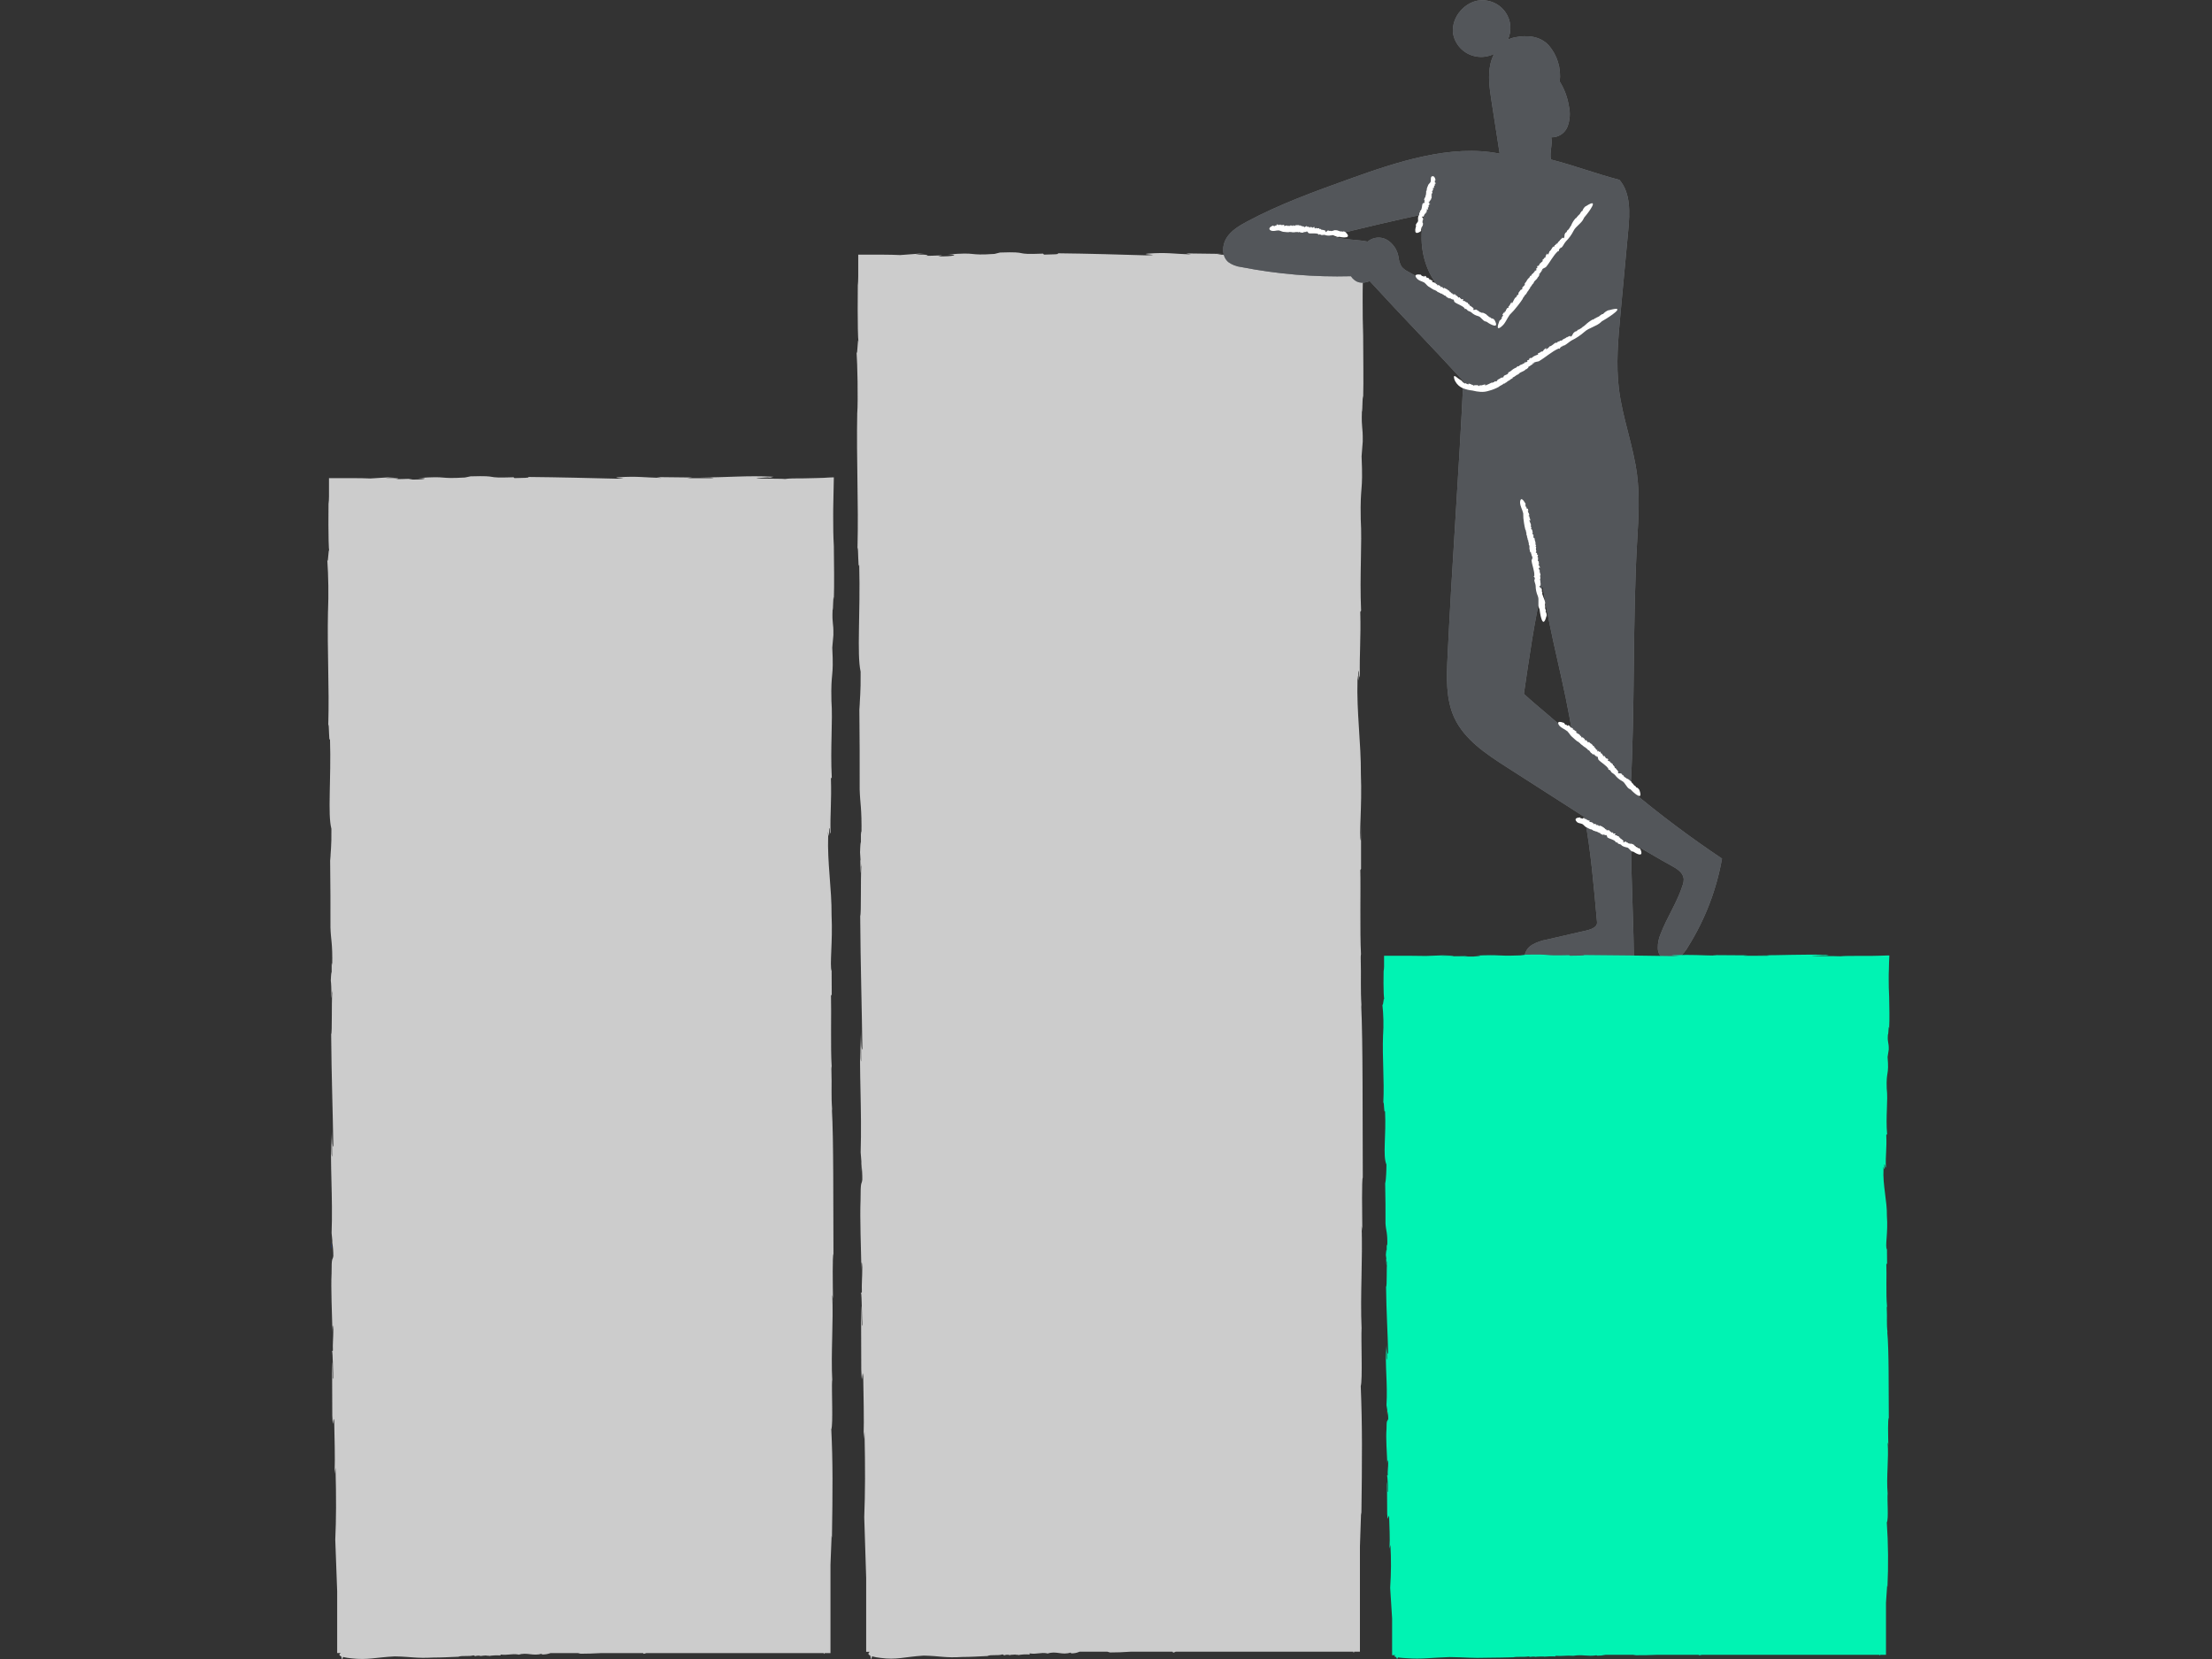 <svg width="480" height="360" viewBox="0 0 480 360" fill="none" xmlns="http://www.w3.org/2000/svg">
<rect x="0" y="0" width="480" height="360" fill="#333333" stroke="none"/>
<g clip-path="url(#clip0_707_6884)">
<path d="M186.892 252.522C186.804 253.143 186.777 253.771 186.811 254.398L186.892 252.522Z" fill="#CBCCCE"/>
<path d="M295.338 207.116C295.338 207.263 295.338 207.425 295.338 207.557C295.347 207.41 295.347 207.263 295.338 207.116V207.116Z" fill="#CBCCCE"/>
<path d="M186.789 280.579L186.84 280.535C186.818 280.499 186.803 280.506 186.789 280.579Z" fill="#CBCCCE"/>
<path d="M217.051 54.746L217.655 54.592L217.051 54.746Z" fill="#CBCCCE"/>
<path d="M295.692 65.234C295.692 63.917 295.692 62.572 295.728 61.189C295.728 59.188 295.795 57.144 295.831 55.041H295.397C294.881 55.085 294.3 55.121 293.688 55.151L291.936 55.217C291.14 55.254 290.264 55.269 289.402 55.283C288.01 55.262 286.618 55.321 285.234 55.46C284.961 55.298 275.217 55.46 280.815 55.092C281.239 55.047 281.668 55.059 282.089 55.129L282.759 54.916C277.103 54.511 272.448 55.136 266.873 55.077C268.538 55.144 270.747 55.129 269.267 55.276H264.067L265.15 55.092L257.395 54.989L258.463 55.21C254.67 55.099 253.307 54.717 249.058 55.033C247.121 55.21 252.652 55.335 248.645 55.408C243.578 55.254 235.978 55.026 229.497 54.96C230.101 55.21 228.363 55.202 226.551 55.254L226.338 55.033C219.474 55.335 223.819 54.555 217.006 54.798L215.806 55.099C209.649 55.526 212.484 54.644 205.65 55.232C208.353 55.195 206.924 55.717 203.595 55.622L204.442 55.408C202.601 55.453 201.982 55.541 200.76 55.497C201.857 55.386 201.342 55.195 198.631 55.232L200.443 54.967L195.332 55.349C194.212 55.291 192.909 55.269 191.583 55.261H186.236C186.236 56.232 186.236 57.159 186.236 58.034C186.236 58.769 186.236 59.402 186.236 59.998C186.236 60.851 186.192 61.527 186.141 61.947C186.141 61.947 186.023 72.037 186.295 74.353C186.126 72.324 186.067 77.891 185.868 76.302C186.06 78.921 186.222 86.643 186.023 89.731V89.143C185.817 100.579 186.325 108.699 186.074 118.958C186.288 118.487 186.178 123.908 186.45 122.569C186.723 133.182 185.912 141.926 186.752 145.758C186.804 150.582 186.56 151.479 186.516 153.973L186.472 152.825C186.553 161.871 186.56 164.497 186.546 171.211C186.634 174.565 187.024 175.095 186.936 181.103C186.774 179.162 186.804 181.618 186.811 183.861C186.811 182.427 186.723 181.986 186.627 184.935C186.671 185.347 186.7 185.994 186.73 186.597C186.73 186.597 186.73 186.737 186.686 186.678C186.745 190.429 186.796 189.774 186.811 188.031C186.811 188.119 186.87 187.972 186.914 187.435C186.715 191.326 186.914 198.291 186.664 198.761C186.737 210.05 187.017 218.118 187.128 227.502C186.995 228.561 186.87 226.37 186.818 223.641L186.87 230.304C186.671 230.246 186.752 226.473 186.715 224.421C186.398 232.356 187.047 240.777 186.759 250.081L186.914 252.007V252.559C187.064 253.697 187.133 254.845 187.12 255.993C186.951 257.303 186.73 255.898 186.737 260.502C186.575 264.179 186.833 270.849 186.929 275.615C186.929 273.048 187.054 273.88 187.113 274.983C187.113 277.285 186.951 278.608 187.024 280.388L186.848 280.565C187.017 280.881 187.039 286.698 187.128 287.478C186.958 288.787 186.98 283.904 186.848 283.33L186.892 297.178C187.069 302.106 187.113 296.281 187.319 298.649C187.363 303.003 187.533 307.247 187.393 312.24L187.599 310.659C187.768 318.83 187.746 323.713 187.54 329.222C187.687 334.37 187.827 338.782 187.96 342.46V358.434H188.755C188.254 358.794 188.431 359.073 188.851 359.272C188.998 360.265 189.116 360.191 189.227 359.419C189.827 359.586 190.44 359.699 191.06 359.757C194.537 360.25 196.319 359.515 200.443 359.265C204.074 359.338 205.039 359.801 208.802 359.559C210.592 359.559 212.484 359.434 214.259 359.353C215.092 358.97 216.565 359.353 217.544 358.992L217.927 359.198C218.271 359.062 218.649 359.034 219.01 359.117V359.176C219.518 359.015 220.085 359.103 220.343 359.015V359.081H220.954L220.851 359.169C221.706 359 222.582 358.953 223.451 359.029L223.377 358.779C225.1 359.037 225.719 358.5 227.273 358.779V358.838C229.225 358.147 230.373 359.257 232.391 358.588C232.141 358.676 232.502 358.72 232.48 358.779C233.091 358.791 233.697 358.668 234.255 358.419H234.991V358.485C234.988 358.463 234.988 358.441 234.991 358.419H240.309C240.492 358.482 240.679 358.536 240.868 358.581C242.341 358.581 243.814 358.522 245.287 358.419H254.434L254.508 358.522C254.552 358.706 254.832 358.566 255.126 358.419H293.659C293.718 358.691 293.784 358.713 293.858 358.419H295.102V335.62C295.186 333.34 295.269 330.859 295.353 328.177L295.419 328.722C295.588 316.66 295.625 309.071 295.279 300.775C295.706 299.458 295.323 290.868 295.463 288.044V288.309C295.139 280.954 295.736 273.159 295.463 266.062C295.605 266.738 295.66 267.43 295.625 268.121C295.574 262.973 295.478 255.891 295.721 255.508C295.655 243.167 295.773 225.936 295.375 218L295.448 218.545C295.183 214.036 295.404 212.713 295.272 207.675C295.272 207.395 295.323 207.042 295.331 207.101C295.073 202.188 295.294 192.775 295.183 188.803L295.345 188.546V178.772L295.309 182.449C294.859 181.184 295.588 175.05 295.309 167.968C295.36 161.349 294.366 154.51 294.572 147.618C294.366 144.331 294.918 150.509 294.756 145.603C294.992 145.441 294.904 147.898 295.088 146.633C294.977 141.808 295.331 138.72 295.176 132.77L295.353 132.527C295.021 124.768 295.596 117.892 295.279 112.722C295.124 104.72 295.824 107.36 295.463 99.02L295.714 95.784C295.75 92.217 295.404 93.232 295.53 89.276C295.684 89.518 295.655 84.282 295.802 86.599C295.92 82.186 295.802 77.656 295.802 72.809C295.714 70.375 295.692 67.867 295.692 65.234Z" fill="#CCCCCC"/>
<path d="M353.814 171.417C354.845 153.862 354.227 134.513 355.287 116.95C355.56 112.346 355.825 107.706 355.25 103.124C354.462 96.799 352.084 90.754 351.303 84.422C350.633 79.038 351.133 73.581 351.634 68.176L353.328 49.959C353.674 46.164 353.888 41.913 351.413 39.023C346.302 37.699 341.662 35.919 336.551 34.61C336.22 33.139 336.949 31.293 336.618 29.8C337.375 29.823 338.12 29.612 338.753 29.196C339.385 28.78 339.874 28.18 340.153 27.476C340.685 26.054 340.787 24.507 340.447 23.027C340.148 21.132 339.472 19.317 338.459 17.687C338.629 16.282 338.505 14.856 338.093 13.501C337.681 12.146 336.99 10.892 336.065 9.818C334.121 7.766 331.374 7.568 328.597 8.119C328.111 8.219 327.64 8.385 327.198 8.612C327.634 7.674 327.821 6.64 327.739 5.609C327.658 4.579 327.312 3.586 326.734 2.728C326.042 1.708 325.056 0.921 323.907 0.471C322.758 0.021 321.5 -0.072 320.297 0.206C318.955 0.57 317.758 1.341 316.873 2.412C315.768 3.668 315.192 5.302 315.267 6.972C315.425 8.245 315.979 9.437 316.851 10.379C317.723 11.321 318.869 11.966 320.128 12.223C321.514 12.51 322.957 12.321 324.223 11.686C323.872 12.35 323.609 13.057 323.442 13.79C322.823 16.422 323.236 19.18 323.648 21.88L325.423 33.345C314.847 31.22 303.064 35.154 292.908 38.802C285.307 41.538 277.677 44.281 270.563 48.098C268.876 49.003 267.16 50.025 266.144 51.65C265.128 53.276 265.098 55.651 266.557 56.879C267.376 57.465 268.332 57.832 269.333 57.946C277.172 59.483 285.157 60.152 293.143 59.939C294.16 61.41 295.552 61.667 297.231 61.005C303.955 68.359 310.819 75.361 317.535 82.701C316.585 102.734 315.061 122.577 314.111 142.617C313.897 147.03 313.728 151.707 315.584 155.745C317.793 160.496 322.426 163.57 326.837 166.402L343.835 177.301C345.249 184.81 345.853 192.458 346.553 200.1C346.685 201.519 344.446 201.872 343.054 202.188L335.69 203.88C334.554 204.073 333.46 204.461 332.456 205.027C331.959 205.318 331.545 205.73 331.252 206.226C330.96 206.722 330.799 207.284 330.785 207.859C330.786 208.128 330.883 208.388 331.057 208.594C331.352 208.818 331.72 208.923 332.088 208.888L354.551 209.432C354.551 201.232 353.962 191.046 353.932 182.868C357.011 184.538 359.691 186.229 362.77 187.899C363.933 188.531 365.23 189.37 365.355 190.679C365.375 191.16 365.297 191.64 365.127 192.091C363.97 195.768 361.717 199.063 360.339 202.688C359.924 203.638 359.72 204.667 359.743 205.704C359.73 206.238 359.874 206.763 360.157 207.216C360.44 207.669 360.85 208.029 361.337 208.251C361.823 208.473 362.363 208.549 362.892 208.467C363.42 208.385 363.913 208.151 364.309 207.792C365.15 207.124 365.849 206.293 366.364 205.351C369.996 199.531 372.479 193.07 373.677 186.317C366.792 181.712 360.161 176.738 353.814 171.417V171.417ZM305.472 58.894C304.938 58.635 304.467 58.261 304.095 57.799C303.743 57.134 303.525 56.407 303.454 55.658C303.319 54.916 303.029 54.209 302.603 53.586C302.176 52.963 301.623 52.436 300.979 52.04C300.324 51.665 299.569 51.501 298.816 51.569C298.064 51.638 297.351 51.936 296.774 52.422C294.683 51.967 290.404 52.011 288.923 51.128C293.784 49.951 304.22 47.399 309.14 46.487C307.608 52.114 308.69 58.343 312.542 62.719C310.112 61.321 307.902 60.314 305.472 58.894ZM330.682 150.56C331.838 142.757 332.928 134.755 334.754 127.085C336.463 138.44 339.571 148.516 341.287 159.871C338.032 156.708 334.003 153.634 330.682 150.568V150.56Z" fill="#75787B"/>
<path d="M353.814 171.417C354.845 153.862 354.227 134.513 355.287 116.95C355.56 112.346 355.825 107.706 355.25 103.124C354.462 96.799 352.084 90.754 351.303 84.422C350.633 79.038 351.133 73.581 351.634 68.176L353.328 49.959C353.674 46.164 353.888 41.913 351.413 39.023C346.302 37.699 341.662 35.919 336.551 34.61C336.22 33.139 336.949 31.293 336.618 29.8C337.375 29.823 338.12 29.612 338.753 29.196C339.385 28.78 339.874 28.18 340.153 27.476C340.685 26.054 340.787 24.507 340.447 23.027C340.148 21.132 339.472 19.317 338.459 17.687C338.629 16.282 338.505 14.856 338.093 13.501C337.681 12.146 336.99 10.892 336.065 9.818C334.121 7.766 331.374 7.568 328.597 8.119C328.111 8.219 327.64 8.385 327.198 8.612C327.634 7.674 327.821 6.64 327.739 5.609C327.658 4.579 327.312 3.586 326.734 2.728C326.042 1.708 325.056 0.921 323.907 0.471C322.758 0.021 321.5 -0.072 320.297 0.206C318.955 0.57 317.758 1.341 316.873 2.412C315.768 3.668 315.192 5.302 315.267 6.972C315.425 8.245 315.979 9.437 316.851 10.379C317.723 11.321 318.869 11.966 320.128 12.223C321.514 12.51 322.957 12.321 324.223 11.686C323.872 12.35 323.609 13.057 323.442 13.79C322.823 16.422 323.236 19.18 323.648 21.88L325.423 33.345C314.847 31.22 303.064 35.154 292.908 38.802C285.307 41.538 277.677 44.281 270.563 48.098C268.876 49.003 267.16 50.025 266.144 51.65C265.128 53.276 265.098 55.651 266.557 56.879C267.376 57.465 268.332 57.832 269.333 57.946C277.172 59.483 285.157 60.152 293.143 59.939C294.16 61.41 295.552 61.667 297.231 61.005C303.955 68.359 310.819 75.361 317.535 82.701C316.585 102.734 315.061 122.577 314.111 142.617C313.897 147.03 313.728 151.707 315.584 155.745C317.793 160.496 322.426 163.57 326.837 166.402L343.835 177.301C345.249 184.81 345.853 192.458 346.553 200.1C346.685 201.519 344.446 201.872 343.054 202.188L335.69 203.88C334.554 204.073 333.46 204.461 332.456 205.027C331.959 205.318 331.545 205.73 331.252 206.226C330.96 206.722 330.799 207.284 330.785 207.859C330.786 208.128 330.883 208.388 331.057 208.594C331.352 208.818 331.72 208.923 332.088 208.888L354.551 209.432C354.551 201.232 353.962 191.046 353.932 182.868C357.011 184.538 359.691 186.229 362.77 187.899C363.933 188.531 365.23 189.37 365.355 190.679C365.375 191.16 365.297 191.64 365.127 192.091C363.97 195.768 361.717 199.063 360.339 202.688C359.924 203.638 359.72 204.667 359.743 205.704C359.73 206.238 359.874 206.763 360.157 207.216C360.44 207.669 360.85 208.029 361.337 208.251C361.823 208.473 362.363 208.549 362.892 208.467C363.42 208.385 363.913 208.151 364.309 207.792C365.15 207.124 365.849 206.293 366.364 205.351C369.996 199.531 372.479 193.07 373.677 186.317C366.792 181.712 360.161 176.738 353.814 171.417V171.417ZM305.472 58.894C304.938 58.635 304.467 58.261 304.095 57.799C303.743 57.134 303.525 56.407 303.454 55.658C303.319 54.916 303.029 54.209 302.603 53.586C302.176 52.963 301.623 52.436 300.979 52.04C300.324 51.665 299.569 51.501 298.816 51.569C298.064 51.638 297.351 51.936 296.774 52.422C294.683 51.967 290.404 52.011 288.923 51.128C293.784 49.951 304.22 47.399 309.14 46.487C307.608 52.114 308.69 58.343 312.542 62.719C310.112 61.321 307.902 60.314 305.472 58.894ZM330.682 150.56C331.838 142.757 332.928 134.755 334.754 127.085C336.463 138.44 339.571 148.516 341.287 159.871C338.032 156.708 334.003 153.634 330.682 150.568V150.56Z" fill="#53565A"/>
<path d="M278.178 48.745L278.214 48.796C278.215 48.79 278.215 48.784 278.214 48.779C278.213 48.773 278.21 48.768 278.207 48.763C278.204 48.758 278.199 48.754 278.194 48.751C278.189 48.748 278.184 48.746 278.178 48.745Z" fill="white"/>
<path d="M277.486 49.995C278.06 50.12 278.186 50.334 278.797 50.334C279.087 50.373 279.38 50.39 279.673 50.385C279.82 50.253 280.034 50.429 280.211 50.319L280.262 50.415C280.321 50.378 280.388 50.356 280.432 50.415C280.52 50.356 280.601 50.415 280.645 50.415H280.748C280.884 50.363 281.033 50.363 281.168 50.415V50.304C281.426 50.459 281.559 50.253 281.787 50.422C282.133 50.179 282.251 50.672 282.612 50.422C282.568 50.422 282.612 50.474 282.612 50.503C282.766 50.503 282.928 50.503 282.95 50.29C283.061 50.29 283.032 50.363 283.039 50.444C283.039 50.356 283.149 50.327 283.23 50.334H283.186H283.437V50.157C283.562 50.224 283.437 50.371 283.569 50.341V50.201C283.746 50.253 283.82 50.481 283.982 50.606C284.681 50.76 285.499 50.488 286.125 50.827V50.937C286.125 51.091 286.338 50.731 286.346 50.878L286.434 50.812C286.434 50.812 286.493 50.878 286.434 50.915C286.508 50.915 286.508 50.915 286.567 50.863L286.633 50.966C286.905 51.077 287.163 50.922 287.458 50.966C287.91 51.147 288.408 51.178 288.879 51.055C289.446 50.893 289.999 51.591 290.588 51.393H290.654L291.162 51.481C291.162 51.481 293.615 51.849 291.899 50.319C291.634 50.201 291.457 50.157 291.243 50.319C291.243 50.106 291.022 50.268 290.963 50.194C290.772 50.334 290.632 50.01 290.448 50.135C290.448 50.135 290.448 50.062 290.507 50.069C290.382 50.069 290.22 50.069 290.22 49.981C289.932 49.981 289.542 49.87 289.336 50.04C289.211 50.157 289.196 50.04 289.071 50.091C288.938 50.209 288.739 50.091 288.636 50.091V50.069H288.408H288.489C288.43 50.29 288.334 49.907 288.157 50.032C288.01 49.988 287.789 50.459 287.642 50.327C287.553 50.422 287.73 50.165 287.605 50.231C287.605 50.12 287.671 50.165 287.649 50.069C287.531 50.113 287.487 49.929 287.34 49.988V49.9C287.134 50.04 287.016 49.738 286.876 49.9C286.736 50.062 286.788 49.613 286.574 49.767L286.515 49.635C286.434 49.635 286.434 49.782 286.353 49.709C286.272 49.635 286.243 49.635 286.309 49.569C286.117 49.422 285.867 49.687 285.624 49.444C285.543 49.591 285.418 49.444 285.359 49.591C285.359 49.525 285.086 49.547 285.256 49.422H285.292V49.334C285.16 49.142 284.998 49.392 284.851 49.334C284.887 49.334 284.954 49.334 284.902 49.422H284.762L284.799 49.348L284.593 49.282V49.378C284.49 49.312 284.475 49.15 284.342 49.267C284.21 49.385 284.423 49.407 284.342 49.422C284.186 49.318 284.018 49.234 283.842 49.172C283.842 49.275 283.797 49.267 283.746 49.282V49.187C283.54 49.289 283.702 48.981 283.503 49.062V48.995L283.429 49.179C283.238 49.341 283.363 48.981 283.142 49.179C283.223 49.179 283.142 49.385 283.068 49.334V49.253C283.017 49.253 282.995 49.297 282.958 49.253C282.921 49.209 282.995 49.128 282.914 49.135L282.98 49.032L282.818 49.172C282.722 49.062 282.538 49.172 282.509 49.032C282.509 49.032 282.288 48.944 282.214 49.069C282.273 48.995 282.148 48.944 282.214 48.848C282.14 48.937 281.949 48.995 281.89 48.885C281.64 48.753 281.426 48.973 281.205 48.819C281.205 48.922 281.087 48.819 281.095 48.988C280.837 49.091 280.69 48.657 280.55 49.062C280.432 49.062 280.424 48.951 280.373 48.922C280.231 48.942 280.087 48.942 279.946 48.922C279.865 48.922 279.828 49.142 279.695 49.076C279.747 49.01 279.695 49.017 279.636 49.01C279.577 49.003 279.688 48.973 279.636 48.914C279.627 48.934 279.612 48.95 279.592 48.959V48.959C279.504 48.959 279.519 49.003 279.555 49.017C279.552 49.034 279.552 49.052 279.555 49.069C279.482 48.959 279.305 49.069 279.312 48.914C279.078 48.94 278.847 48.984 278.62 49.047C278.62 48.973 278.664 48.922 278.73 48.9H278.576C278.576 48.804 278.672 48.856 278.716 48.841C278.554 48.664 278.318 48.951 278.127 48.782L278.075 48.848C278.067 48.87 278.055 48.891 278.038 48.907C278.022 48.924 278.001 48.936 277.979 48.944C277.979 48.856 277.979 48.745 277.906 48.738C277.832 48.731 277.663 48.738 277.545 48.782C277.604 48.782 277.545 48.848 277.545 48.878C277.545 48.907 277.471 48.782 277.427 48.819V48.701C277.427 48.812 277.28 48.797 277.25 48.841C277.25 48.753 277.346 48.782 277.361 48.716H277.044C276.919 48.789 277.044 48.826 276.985 48.922C276.926 49.017 276.771 48.995 276.668 48.922V49.032C276.596 49.064 276.516 49.072 276.439 49.055C276.362 49.037 276.293 48.996 276.241 48.937C274.768 49.591 275.807 50.04 275.807 50.04C276.499 50.253 276.823 49.988 277.486 49.995Z" fill="white"/>
<path d="M327.183 66.683L327.265 66.646C327.265 66.646 327.22 66.639 327.183 66.683Z" fill="white"/>
<path d="M327.581 68.338C328.224 67.708 328.82 67.032 329.363 66.315C329.724 65.866 330.1 65.352 330.394 64.896C330.438 64.587 330.844 64.307 330.939 63.976L331.087 63.932C331.096 63.874 331.118 63.819 331.149 63.77C331.181 63.721 331.222 63.678 331.271 63.645V63.645C331.315 63.476 331.462 63.358 331.484 63.27L331.595 63.108V63.16C331.71 62.902 331.872 62.667 332.073 62.469L331.978 62.425C332.412 62.057 332.361 61.763 332.773 61.454C332.935 60.785 333.51 60.785 333.716 60.108C333.716 60.196 333.782 60.108 333.797 60.108C333.959 59.85 334.143 59.593 333.981 59.461C334.113 59.284 334.143 59.358 334.224 59.387C334.15 59.328 334.224 59.159 334.334 59.019V59.1L334.607 58.696H334.415C334.614 58.519 334.622 58.777 334.739 58.556L334.622 58.468C334.865 58.203 335.167 58.166 335.461 57.96C336.389 56.865 337.052 55.416 338.068 54.511H338.194C338.334 54.585 338.23 54.077 338.378 54.121L338.422 53.952C338.466 53.952 338.547 53.886 338.525 53.952C338.558 53.921 338.583 53.883 338.601 53.841C338.619 53.8 338.628 53.755 338.628 53.709L338.834 53.746C339.239 53.342 339.387 52.849 339.784 52.4C340.46 51.724 341.024 50.944 341.456 50.091C341.942 49.084 343.216 48.458 343.666 47.407C343.71 47.407 343.725 47.289 343.71 47.274L344.358 46.48C344.358 46.48 347.451 42.582 344.1 44.774V44.73C343.75 45.004 343.493 45.379 343.364 45.803C343.157 45.723 343.062 46.157 342.929 46.215C342.848 46.59 342.391 46.693 342.303 47.046C342.29 47.028 342.284 47.006 342.284 46.984C342.284 46.962 342.29 46.94 342.303 46.921C342.178 47.127 342.009 47.414 341.905 47.355C341.515 47.791 341.199 48.288 340.97 48.826V48.782C340.97 49.032 340.823 49.01 340.734 49.238H340.69C340.69 49.495 340.3 49.775 340.226 49.973L340.16 49.929L339.895 50.304L340.013 50.179C340.153 50.363 339.689 50.363 339.6 50.716C339.394 50.944 339.6 51.496 339.306 51.68C339.306 51.871 339.254 51.474 339.173 51.68C339.077 51.614 339.173 51.547 339.07 51.54C338.982 51.753 338.753 51.753 338.643 52.025L338.569 51.974C338.481 52.364 338.054 52.444 338.032 52.709C337.862 53.048 337.663 52.709 337.568 53.158L337.376 53.202C337.258 53.32 337.428 53.386 337.266 53.496C337.214 53.437 337.074 53.643 337.081 53.496C336.728 53.746 336.699 54.232 336.198 54.577C336.249 54.761 336.006 54.93 336.043 55.07C335.984 55.07 335.697 55.497 335.771 55.166C335.771 55.166 335.807 55.099 335.829 55.121L335.778 55.033C335.454 55.18 335.505 55.541 335.292 55.769C335.373 55.717 335.439 55.614 335.439 55.717L335.255 55.938V55.842L334.96 56.151H335.071C334.902 56.284 334.732 56.247 334.688 56.519C334.688 56.644 334.909 56.438 334.798 56.629C334.518 56.857 334.252 57.103 334.003 57.365C334.106 57.401 334.047 57.475 334.003 57.571L333.922 57.519C333.789 57.901 333.679 57.519 333.524 57.865V57.806L333.613 57.997C333.546 58.38 333.355 57.997 333.318 58.475C333.399 58.35 333.517 58.549 333.377 58.666L333.333 58.578C333.289 58.666 333.333 58.718 333.237 58.762C333.237 58.681 333.156 58.659 333.075 58.762V58.615L333.031 58.938C332.817 59.049 332.699 59.402 332.545 59.395C332.545 59.395 332.213 59.725 332.25 59.895C332.25 59.77 332.059 59.953 332.029 59.836C332.017 59.944 331.981 60.049 331.924 60.142C331.867 60.234 331.789 60.313 331.698 60.373C331.293 60.733 331.256 61.182 330.866 61.483C330.961 61.527 330.763 61.689 330.91 61.726C330.711 62.197 330.173 62.27 330.357 62.667C330.24 62.858 330.114 62.814 330.026 62.895V62.844C329.871 63.085 329.702 63.316 329.518 63.535C329.459 63.682 329.599 63.822 329.385 64.013C329.385 63.895 329.326 64.013 329.26 64.079C329.26 64.02 329.26 63.984 329.157 64.079C329.164 64.111 329.164 64.143 329.157 64.175V64.175C329.076 64.329 329.113 64.322 329.157 64.263C329.201 64.204 329.157 64.263 329.209 64.263C329.024 64.344 328.907 64.668 328.789 64.601C328.494 65.035 328.369 65.418 328.141 65.793C328.06 65.793 328.074 65.675 328.141 65.558L327.964 65.815C327.89 65.756 328.03 65.638 328.074 65.55C327.721 65.749 327.736 66.249 327.338 66.506V66.624C327.338 66.624 327.338 66.756 327.338 66.815C327.338 66.874 327.183 66.69 327.058 66.867C326.933 67.043 326.793 67.271 326.697 67.477C326.778 67.389 326.793 67.477 326.786 67.477C326.778 67.477 326.616 67.558 326.594 67.646L326.498 67.587C326.609 67.587 326.417 67.882 326.432 67.94C326.329 67.94 326.476 67.764 326.432 67.705C326.182 68.051 326.307 67.874 326.049 68.22C325.983 68.455 326.167 68.257 326.174 68.404C326.097 68.604 325.973 68.782 325.813 68.926H325.939C325.833 69.201 325.638 69.434 325.386 69.588C324.311 72.346 325.924 70.764 325.924 70.764C326.712 70.073 326.83 69.433 327.581 68.338Z" fill="white"/>
<path d="M310.34 60.586V60.651C310.348 60.642 310.352 60.631 310.352 60.619C310.352 60.607 310.348 60.595 310.34 60.586Z" fill="white"/>
<path d="M311.209 62.917L311.202 62.91L311.187 62.917H311.209Z" fill="white"/>
<path d="M309.066 61.314C309.611 61.755 309.655 62.049 310.296 62.366C310.586 62.569 310.888 62.753 311.202 62.917C311.423 62.873 311.57 63.16 311.798 63.16V63.27C311.879 63.27 311.96 63.27 311.982 63.366C312.1 63.366 312.167 63.454 312.225 63.454L312.329 63.513H312.292C312.46 63.548 312.614 63.633 312.734 63.756L312.785 63.66C312.991 63.947 313.212 63.829 313.389 64.109C313.86 64.109 313.779 64.594 314.251 64.587C314.192 64.587 314.251 64.646 314.251 64.668C314.42 64.741 314.59 64.829 314.707 64.668C314.81 64.749 314.759 64.785 314.707 64.859C314.759 64.785 314.869 64.815 314.958 64.859H314.899L315.164 64.999L315.208 64.822C315.311 64.947 315.127 65.021 315.274 65.065L315.348 64.94C315.517 65.079 315.503 65.329 315.621 65.535C316.306 66.058 317.285 66.271 317.83 66.896V67.006C317.764 67.146 318.147 66.925 318.095 67.065H318.213C318.213 67.102 318.25 67.161 318.213 67.168C318.279 67.22 318.294 67.168 318.375 67.168V67.3C318.625 67.543 318.972 67.543 319.251 67.764C319.661 68.163 320.169 68.448 320.724 68.588C321.409 68.735 321.726 69.669 322.44 69.786C322.44 69.786 322.529 69.786 322.536 69.786L323.044 70.125C323.044 70.125 325.57 71.713 324.304 69.433C324.221 69.318 324.11 69.225 323.981 69.164C323.852 69.104 323.709 69.078 323.567 69.088C323.648 68.889 323.346 68.926 323.309 68.83C323.044 68.867 323.015 68.499 322.772 68.521C322.772 68.521 322.823 68.463 322.86 68.485C322.728 68.433 322.536 68.367 322.588 68.257C322.278 68.109 321.903 67.808 321.616 67.859C321.439 67.911 321.468 67.793 321.314 67.779V67.742C321.129 67.779 320.967 67.551 320.842 67.543L320.879 67.47L320.643 67.337L320.717 67.411C320.57 67.58 320.614 67.183 320.371 67.198C320.231 67.08 319.804 67.396 319.701 67.198C319.568 67.198 319.863 67.095 319.701 67.087C319.76 66.984 319.796 67.087 319.819 66.962C319.671 66.962 319.693 66.742 319.517 66.727V66.646C319.244 66.646 319.237 66.322 319.03 66.381C318.802 66.33 319.03 66.072 318.765 66.102V65.947C318.692 65.881 318.625 66.035 318.567 65.947C318.508 65.859 318.478 65.822 318.567 65.793C318.427 65.558 318.051 65.668 317.889 65.322C317.742 65.41 317.653 65.249 317.55 65.322C317.55 65.256 317.278 65.131 317.506 65.109C317.506 65.109 317.55 65.109 317.506 65.146L317.572 65.087C317.506 64.844 317.241 64.977 317.101 64.859C317.101 64.91 317.189 64.947 317.101 64.969L316.968 64.866L317.035 64.822L316.843 64.646V64.749C316.762 64.638 316.843 64.476 316.622 64.513C316.401 64.55 316.622 64.682 316.526 64.638C316.401 64.458 316.258 64.29 316.099 64.138C316.055 64.234 316.011 64.204 315.952 64.19L315.996 64.109C315.738 64.109 316.033 63.895 315.79 63.851L315.842 63.815L315.687 63.94C315.422 63.984 315.687 63.719 315.378 63.807C315.459 63.807 315.304 63.998 315.23 63.903L315.304 63.844C315.245 63.844 315.201 63.844 315.179 63.844C315.196 63.844 315.213 63.837 315.226 63.825C315.238 63.812 315.245 63.795 315.245 63.778C315.245 63.76 315.238 63.743 315.226 63.731C315.213 63.718 315.196 63.712 315.179 63.712L315.289 63.653L315.061 63.697C315.002 63.542 314.766 63.535 314.788 63.395C314.788 63.395 314.59 63.197 314.457 63.27C314.553 63.233 314.457 63.123 314.531 63.064C314.42 63.064 314.199 63.064 314.184 62.917C313.978 62.653 313.654 62.733 313.492 62.469C313.441 62.564 313.352 62.432 313.308 62.572C312.984 62.52 313.013 62.042 312.689 62.329C312.564 62.27 312.616 62.16 312.564 62.101H312.608C312.451 62.033 312.303 61.947 312.167 61.843C312.063 61.843 311.946 61.976 311.835 61.843C311.923 61.807 311.835 61.785 311.835 61.748C311.835 61.711 311.901 61.748 311.835 61.652C311.813 61.654 311.791 61.654 311.769 61.652C311.666 61.652 311.666 61.652 311.703 61.652C311.698 61.669 311.698 61.687 311.703 61.704C311.703 61.564 311.452 61.542 311.511 61.424C311.257 61.318 310.997 61.229 310.73 61.16C310.73 61.086 310.826 61.064 310.907 61.086L310.738 61.005C310.797 60.924 310.856 61.005 310.914 61.005C310.826 60.748 310.451 60.88 310.325 60.615H310.237C310.217 60.631 310.195 60.642 310.171 60.648C310.147 60.654 310.122 60.656 310.097 60.652C310.097 60.556 310.207 60.49 310.097 60.417C309.987 60.343 309.839 60.292 309.707 60.255C309.758 60.306 309.707 60.336 309.67 60.336C309.633 60.336 309.633 60.211 309.567 60.218L309.633 60.115C309.589 60.218 309.427 60.115 309.383 60.115C309.383 60.027 309.5 60.115 309.552 60.064L309.228 59.858C309.066 59.858 309.184 59.968 309.073 60.012C308.963 60.056 308.816 59.961 308.742 59.821V59.931C308.652 59.92 308.567 59.883 308.497 59.826C308.427 59.769 308.374 59.693 308.344 59.608C306.474 59.321 307.394 60.343 307.394 60.343C307.902 60.976 308.366 60.932 309.066 61.314Z" fill="white"/>
<path d="M320.938 83.576L321.034 83.628C321.034 83.628 321.012 83.591 320.938 83.576Z" fill="white"/>
<path d="M325.202 83.966L325.18 83.988L325.202 83.966Z" fill="white"/>
<path d="M319.517 84.745C320.095 84.897 320.687 84.993 321.284 85.032C321.895 85.07 322.508 84.991 323.088 84.797C323.822 84.609 324.529 84.332 325.195 83.973C325.438 83.694 326.027 83.554 326.307 83.238H326.484C326.576 83.126 326.699 83.044 326.837 83.002C326.977 82.84 327.191 82.76 327.257 82.679L327.456 82.546V82.598C327.702 82.367 327.983 82.176 328.288 82.031L328.207 81.951C328.826 81.701 328.943 81.384 329.488 81.215C329.974 80.583 330.601 80.744 331.109 80.112C331.042 80.186 331.175 80.112 331.182 80.163C331.47 79.943 331.779 79.73 331.676 79.546C331.897 79.413 331.889 79.494 331.956 79.546C331.911 79.472 332.081 79.318 332.25 79.207L332.184 79.288L332.663 78.95L332.471 78.862C332.758 78.744 332.655 79.001 332.876 78.81L332.803 78.692C333.16 78.559 333.53 78.463 333.907 78.406C335.38 77.545 336.757 76.258 338.238 75.618L338.356 75.677C338.466 75.795 338.606 75.243 338.731 75.332L338.849 75.177C338.908 75.177 339.018 75.177 338.96 75.214C339.107 75.133 339.099 75.104 339.18 75.001H339.387C339.998 74.706 340.388 74.265 341.007 73.89C342.028 73.393 342.977 72.759 343.828 72.007C344.807 71.11 346.427 70.838 347.414 69.897C347.466 69.897 347.532 69.786 347.517 69.772L348.563 69.147C348.563 69.147 353.615 66.036 349.108 67.33V67.286C348.614 67.465 348.175 67.769 347.834 68.168C347.657 68.029 347.355 68.448 347.186 68.47C346.928 68.823 346.405 68.801 346.148 69.139C346.148 69.139 346.148 69.058 346.206 69.007C345.978 69.183 345.669 69.433 345.588 69.338C344.98 69.681 344.42 70.104 343.923 70.595V70.551C343.783 70.794 343.666 70.735 343.467 70.941H343.423C343.261 71.198 342.76 71.382 342.605 71.544L342.546 71.485L342.097 71.787L342.281 71.698C342.34 71.927 341.854 71.794 341.603 72.125C341.272 72.302 341.221 72.919 340.867 73.03C340.771 73.221 340.911 72.802 340.727 73.03C340.653 72.934 340.793 72.897 340.683 72.861C340.484 73.044 340.248 72.993 340.013 73.236L339.954 73.162C339.674 73.53 339.217 73.493 339.041 73.78C338.709 74.081 338.643 73.706 338.348 74.103H338.098C337.914 74.192 338.054 74.309 337.84 74.376C337.84 74.302 337.568 74.471 337.641 74.339C337.155 74.501 336.905 75.023 336.22 75.192C336.176 75.398 335.852 75.501 335.822 75.648C335.771 75.604 335.262 75.993 335.498 75.648C335.498 75.648 335.564 75.589 335.572 75.648V75.552C335.167 75.604 335.049 75.993 334.725 76.163C334.828 76.163 334.953 76.045 334.902 76.163L334.607 76.332V76.229L334.15 76.464L334.261 76.508C334.025 76.597 333.863 76.508 333.701 76.773C333.627 76.905 333.966 76.773 333.76 76.92C333.36 77.069 332.969 77.24 332.589 77.435C332.685 77.501 332.589 77.56 332.493 77.641L332.434 77.567C332.118 77.92 332.184 77.486 331.86 77.81V77.965C331.617 78.332 331.573 77.913 331.33 78.369C331.47 78.259 331.506 78.494 331.33 78.575V78.472C331.234 78.553 331.219 78.604 331.145 78.634C331.072 78.663 331.109 78.501 330.961 78.634L331.006 78.472L330.807 78.796C330.534 78.847 330.247 79.171 330.07 79.119C330.07 79.119 329.562 79.369 329.533 79.553C329.577 79.421 329.304 79.553 329.319 79.428C329.256 79.539 329.171 79.636 329.07 79.715C328.969 79.793 328.853 79.85 328.73 79.884V79.884C328.141 80.134 327.89 80.619 327.338 80.781C327.419 80.855 327.132 80.965 327.272 81.046C326.844 81.472 326.226 81.362 326.263 81.826C326.042 81.98 325.939 81.899 325.813 81.951L325.858 81.899C325.587 82.089 325.301 82.256 325.003 82.399C324.863 82.51 324.922 82.708 324.613 82.796C324.672 82.686 324.561 82.752 324.451 82.796C324.517 82.752 324.525 82.723 324.355 82.737C324.345 82.77 324.324 82.799 324.296 82.818V82.818C324.12 82.921 324.164 82.929 324.252 82.907C324.34 82.885 324.252 82.907 324.304 82.907C324.075 82.907 323.766 83.135 323.7 83.017C323.247 83.254 322.782 83.468 322.308 83.657C322.234 83.598 322.308 83.517 322.47 83.458L322.138 83.554C322.138 83.466 322.322 83.458 322.418 83.421C321.991 83.355 321.608 83.738 321.122 83.598L321.026 83.679C321.026 83.716 320.923 83.767 320.85 83.782C320.776 83.796 320.85 83.583 320.629 83.583C320.408 83.583 320.106 83.583 319.848 83.583C319.981 83.62 319.929 83.657 319.848 83.679C319.767 83.701 319.686 83.554 319.59 83.576V83.458C319.59 83.576 319.259 83.495 319.207 83.524C319.207 83.421 319.406 83.524 319.45 83.451C319.223 83.397 318.999 83.328 318.78 83.245C318.515 83.245 318.78 83.363 318.625 83.407C318.387 83.366 318.164 83.265 317.977 83.113V83.245C317.649 83.15 317.372 82.931 317.204 82.635C316.737 82.35 316.289 82.036 315.864 81.693C315.621 81.539 315.532 81.605 315.495 81.752C315.519 82.132 315.635 82.501 315.834 82.826C316.186 83.434 316.719 83.917 317.359 84.208C318.048 84.492 318.775 84.673 319.517 84.745V84.745Z" fill="white"/>
<path d="M311.451 40.435H311.393C311.402 40.441 311.412 40.444 311.422 40.444C311.433 40.444 311.443 40.441 311.451 40.435Z" fill="white"/>
<path d="M309.611 41.002L309.604 40.986L309.611 41.002Z" fill="white"/>
<path d="M310.421 39.508C310.178 39.891 309.95 39.913 309.832 40.369C309.737 40.572 309.661 40.784 309.604 41.001C309.707 41.163 309.493 41.266 309.567 41.428H309.471C309.471 41.486 309.471 41.545 309.471 41.56C309.508 41.641 309.471 41.692 309.471 41.729V41.803C309.482 41.857 309.481 41.913 309.467 41.967C309.453 42.02 309.426 42.07 309.39 42.112L309.493 42.148C309.302 42.295 309.493 42.45 309.28 42.575C309.456 42.906 308.963 42.862 309.125 43.193C309.125 43.148 309.066 43.193 309.044 43.193C309.044 43.31 309 43.428 309.198 43.509C309.198 43.582 309.11 43.546 309.036 43.509C309.069 43.523 309.095 43.55 309.108 43.583C309.122 43.615 309.123 43.652 309.11 43.685V43.649L309.073 43.833H309.25C309.169 43.913 309.044 43.788 309.051 43.891L309.184 43.935C309.11 44.053 308.882 44.053 308.735 44.141C308.491 44.642 308.646 45.311 308.248 45.715H308.138C307.983 45.715 308.315 45.921 308.175 45.899L308.226 45.98C308.19 45.98 308.153 45.98 308.123 45.98C308.094 45.98 308.123 46.039 308.16 46.09H308.05C307.91 46.274 308.05 46.51 307.932 46.715C307.667 46.921 307.696 47.451 307.718 47.782C307.829 48.245 307.1 48.517 307.254 49.032C307.254 49.032 307.254 49.091 307.291 49.091L307.173 49.466C307.104 49.72 307.089 49.986 307.129 50.246C307.203 50.562 307.49 50.731 308.285 50.194C308.41 50.01 308.462 49.885 308.329 49.709C308.536 49.709 308.388 49.547 308.469 49.517C308.344 49.356 308.661 49.297 308.55 49.142C308.55 49.142 308.624 49.142 308.617 49.194C308.617 49.106 308.617 48.973 308.72 48.995C308.72 48.782 308.874 48.51 308.72 48.326C308.609 48.216 308.72 48.223 308.683 48.12C308.646 48.017 308.683 48.12 308.72 48.12C308.617 48.002 308.764 47.877 308.72 47.789H308.801V47.62L308.764 47.679C308.558 47.591 308.933 47.591 308.83 47.436C308.889 47.333 308.447 47.076 308.587 46.995C308.506 46.907 308.742 47.09 308.69 46.995C308.801 46.995 308.749 47.054 308.845 47.061C308.845 46.965 309 46.965 308.948 46.84H309.036C308.919 46.664 309.228 46.635 309.103 46.502C308.978 46.37 309.39 46.502 309.265 46.304H309.397C309.434 46.252 309.265 46.215 309.346 46.171C309.427 46.127 309.434 46.105 309.493 46.171C309.655 46.068 309.427 45.826 309.685 45.693C309.552 45.605 309.685 45.539 309.574 45.472C309.64 45.472 309.648 45.281 309.751 45.436L309.832 45.48C310.023 45.428 309.832 45.252 309.869 45.149C309.832 45.149 309.824 45.222 309.78 45.149L309.824 45.053L309.891 45.097L309.979 44.965H309.883C309.957 44.906 310.119 44.965 310.023 44.811C309.928 44.656 309.876 44.811 309.876 44.752C309.993 44.664 310.098 44.56 310.185 44.443C310.082 44.443 310.097 44.391 310.09 44.347H310.178C310.112 44.171 310.384 44.347 310.34 44.2H310.399L310.112 44.185C309.987 44.002 310.311 44.185 310.112 43.972C310.112 44.031 309.92 43.921 309.979 43.877L310.053 43.921C310.053 43.877 310.053 43.855 310.053 43.84C310.053 43.825 310.171 43.891 310.178 43.84L310.266 43.913L310.149 43.759C310.266 43.715 310.207 43.553 310.333 43.568C310.333 43.568 310.45 43.428 310.333 43.34C310.399 43.406 310.465 43.34 310.546 43.384C310.473 43.31 310.45 43.156 310.546 43.148C310.723 43.009 310.546 42.788 310.73 42.67C310.627 42.67 310.73 42.575 310.583 42.545C310.524 42.318 310.966 42.34 310.583 42.119C310.583 42.031 310.708 42.067 310.745 42.031C310.759 41.925 310.792 41.823 310.841 41.729C310.841 41.656 310.649 41.575 310.738 41.494C310.797 41.56 310.797 41.494 310.819 41.494C310.841 41.494 310.819 41.538 310.907 41.494L310.87 41.442C310.87 41.369 310.87 41.376 310.819 41.398C310.805 41.392 310.789 41.392 310.775 41.398C310.892 41.398 310.841 41.229 310.966 41.273C310.981 41.092 310.981 40.91 310.966 40.729C310.996 40.734 311.023 40.749 311.043 40.772C311.064 40.795 311.075 40.824 311.076 40.854V40.736C311.165 40.78 311.076 40.825 311.076 40.861C311.283 40.803 311.076 40.538 311.253 40.457L311.194 40.391C311.176 40.379 311.16 40.364 311.147 40.347C311.134 40.329 311.125 40.309 311.121 40.288C311.209 40.288 311.305 40.369 311.327 40.288C311.349 40.207 311.371 40.111 311.364 40.016C311.327 40.052 311.29 40.016 311.275 40.016C311.261 40.016 311.378 40.016 311.356 39.949L311.459 40.001C311.356 39.964 311.401 39.854 311.364 39.817C311.452 39.817 311.408 39.905 311.459 39.942L311.548 39.721C311.511 39.604 311.445 39.721 311.371 39.604C311.297 39.486 311.371 39.427 311.445 39.376H311.342C311.342 39.207 311.378 39.14 311.518 39.096C311.246 37.765 310.59 38.361 310.59 38.361C310.392 38.684 310.568 39.037 310.421 39.508Z" fill="white"/>
<path d="M330.534 111.39C330.524 112.103 330.583 112.815 330.711 113.516C330.77 113.972 330.888 114.45 330.983 114.884C331.175 115.068 331.087 115.465 331.256 115.693L331.182 115.803C331.215 115.838 331.238 115.881 331.251 115.927C331.264 115.973 331.266 116.021 331.256 116.068C331.344 116.185 331.33 116.34 331.374 116.391V116.546C331.472 116.748 331.522 116.969 331.521 117.193H331.624C331.58 117.642 331.823 117.767 331.742 118.179C332.103 118.627 331.676 118.988 332.029 119.451C331.985 119.392 331.978 119.488 331.948 119.488C332.022 119.716 332.073 119.966 332.287 119.936C332.287 120.105 332.243 120.083 332.162 120.12C332.258 120.12 332.316 120.245 332.346 120.378L332.302 120.326L332.39 120.701L332.552 120.598C332.552 120.804 332.353 120.679 332.427 120.87H332.567C332.567 121.157 332.397 121.356 332.339 121.606C332.464 122.746 333.024 123.893 332.942 124.981L332.847 125.048C332.692 125.092 333.119 125.298 332.987 125.364L333.075 125.474C333.075 125.474 333.038 125.592 332.994 125.533C332.994 125.651 333.031 125.651 333.09 125.717L332.942 125.82C332.942 126.276 333.193 126.629 333.23 127.099C333.232 127.858 333.387 128.608 333.686 129.306C334.062 130.13 333.605 131.225 334.01 132.056C334.01 132.056 334.055 132.159 334.077 132.152L334.187 132.961C334.187 132.961 334.762 136.866 335.572 133.696H335.609C335.663 133.343 335.578 132.982 335.373 132.689C335.572 132.608 335.373 132.321 335.373 132.211C335.167 131.968 335.417 131.637 335.226 131.402C335.226 131.402 335.307 131.402 335.321 131.461C335.262 131.277 335.174 131.027 335.321 130.99C335.278 130.523 335.145 130.069 334.931 129.651H334.968C334.806 129.512 334.909 129.446 334.813 129.269C334.651 129.107 334.703 128.747 334.629 128.614H334.703L334.629 128.261V128.394C334.393 128.394 334.725 128.107 334.533 127.872C334.533 127.622 333.988 127.452 334.062 127.188C333.937 127.085 334.246 127.261 334.136 127.099C334.253 127.099 334.224 127.166 334.305 127.099C334.224 126.93 334.379 126.791 334.268 126.592H334.357C334.143 126.342 334.357 126.04 334.195 125.857C334.077 125.577 334.43 125.614 334.195 125.342L334.298 125.202C334.298 125.07 334.128 125.136 334.165 124.981C334.246 124.981 334.165 124.79 334.283 124.864C334.349 124.518 334.003 124.231 334.136 123.768C333.974 123.694 334.025 123.466 333.9 123.415C333.966 123.415 333.841 122.981 334.025 123.202V123.253H334.121C334.246 122.981 333.951 122.827 333.937 122.577C333.937 122.657 333.937 122.753 333.87 122.694V122.466L333.951 122.503V122.143L333.863 122.201C333.863 122.032 334.032 121.944 333.863 121.782C333.694 121.62 333.76 121.959 333.708 121.782C333.747 121.497 333.762 121.209 333.753 120.922C333.657 120.966 333.65 120.922 333.613 120.819H333.701C333.532 120.547 333.885 120.679 333.701 120.4H333.767L333.561 120.355C333.34 120.12 333.731 120.179 333.436 119.922C333.436 120.039 333.244 120.01 333.259 119.863H333.355C333.355 119.789 333.281 119.767 333.289 119.708C333.296 119.649 333.421 119.708 333.384 119.598L333.51 119.657L333.311 119.466C333.377 119.274 333.215 119.024 333.311 118.936C333.406 118.848 333.311 118.561 333.163 118.495C333.259 118.554 333.259 118.348 333.37 118.392C333.259 118.311 333.134 118.039 333.215 117.914C333.215 117.48 332.957 117.23 333.023 116.833C332.92 116.869 332.942 116.656 332.817 116.73C332.618 116.362 332.972 115.994 332.537 115.906C332.486 115.737 332.596 115.685 332.604 115.59V115.627C332.54 115.41 332.494 115.188 332.464 114.965C332.405 114.847 332.213 114.862 332.221 114.634C332.309 114.693 332.28 114.634 332.265 114.523C332.265 114.575 332.316 114.582 332.353 114.465C332.328 114.456 332.306 114.437 332.294 114.413V114.413C332.25 114.281 332.228 114.31 332.228 114.376C332.221 114.373 332.214 114.371 332.206 114.371C332.198 114.371 332.191 114.373 332.184 114.376C332.258 114.222 332.11 113.979 332.243 113.942C332.14 113.538 331.956 113.266 331.853 112.935C331.911 112.883 331.985 112.935 332.029 113.045L331.963 112.81C332.059 112.81 332.044 112.942 332.073 113.008C332.184 112.692 331.816 112.442 331.904 112.074L331.816 112.023C331.771 112.023 331.705 111.957 331.683 111.913C331.661 111.868 331.882 111.913 331.845 111.714C331.808 111.515 331.742 111.346 331.668 111.177C331.668 111.273 331.617 111.251 331.58 111.221C331.543 111.192 331.639 111.074 331.58 111.015H331.69C331.595 111.067 331.543 110.817 331.492 110.795C331.565 110.728 331.587 110.912 331.654 110.92C331.587 110.589 331.617 110.751 331.551 110.42C331.44 110.25 331.447 110.471 331.337 110.42C331.252 110.272 331.212 110.104 331.219 109.934L331.131 110.008C331.07 109.906 331.032 109.792 331.02 109.674C331.007 109.556 331.02 109.436 331.057 109.324C329.864 107.242 329.849 109.044 329.849 109.044C329.908 109.956 330.284 110.375 330.534 111.39Z" fill="white"/>
<path d="M341.574 158.231V158.305C341.574 158.305 341.604 158.268 341.574 158.231Z" fill="white"/>
<path d="M340.123 158.694C340.683 159.29 340.705 159.584 341.375 160.106C341.673 160.389 341.985 160.657 342.31 160.908C342.554 160.908 342.686 161.261 342.936 161.312V161.437C343.025 161.437 343.113 161.496 343.135 161.584C343.261 161.584 343.327 161.732 343.393 161.746L343.504 161.835H343.459C343.641 161.916 343.798 162.042 343.916 162.202L343.982 162.114C344.181 162.467 344.432 162.408 344.594 162.746C345.109 162.842 344.969 163.364 345.485 163.482C345.418 163.482 345.485 163.533 345.441 163.555C345.617 163.673 345.787 163.813 345.934 163.666C346.044 163.769 345.978 163.798 345.934 163.872C345.993 163.806 346.118 163.872 346.206 163.945H346.14L346.413 164.159L346.479 163.982C346.582 164.144 346.368 164.173 346.523 164.261L346.619 164.151C346.788 164.342 346.744 164.6 346.847 164.842C347.539 165.578 348.578 166.056 349.057 166.88L349.012 166.983C348.917 167.115 349.359 166.983 349.285 167.122H349.417C349.417 167.166 349.417 167.233 349.381 167.218C349.447 167.292 349.469 167.277 349.557 167.292V167.439C349.793 167.762 350.169 167.858 350.449 168.174C350.849 168.715 351.368 169.158 351.966 169.468C352.702 169.821 352.901 170.888 353.66 171.233C353.66 171.233 353.741 171.27 353.755 171.233L354.263 171.741C354.263 171.741 356.753 174.168 355.736 171.41C355.508 171.079 355.339 170.895 355 170.836C355.11 170.652 354.779 170.601 354.757 170.491C354.47 170.447 354.492 170.057 354.219 170.005C354.219 170.005 354.278 169.954 354.322 170.005C354.182 169.91 353.984 169.785 354.057 169.689C353.741 169.439 353.372 169.012 353.048 168.954H353.085C352.886 168.954 352.938 168.836 352.768 168.77C352.768 168.77 352.768 168.77 352.768 168.733C352.562 168.733 352.415 168.431 352.282 168.387L352.334 168.321L352.091 168.115L352.165 168.211C351.98 168.343 352.084 167.939 351.818 167.887C351.678 167.718 351.178 167.931 351.082 167.696C350.927 167.696 351.266 167.637 351.082 167.586C351.156 167.497 351.185 167.586 351.222 167.49C351.067 167.417 351.111 167.225 350.92 167.144L350.979 167.078C350.677 167.027 350.714 166.659 350.478 166.659C350.235 166.541 350.537 166.343 350.22 166.291V166.13C350.147 166.034 350.051 166.181 349.999 166.049C350.058 165.997 349.926 165.894 349.999 165.887C349.874 165.6 349.454 165.615 349.314 165.196C349.152 165.254 349.071 165.056 348.946 165.093C348.983 165.041 348.674 164.82 348.946 164.865C348.946 164.865 348.99 164.865 348.946 164.909L349.027 164.865C348.983 164.592 348.674 164.659 348.534 164.489C348.534 164.556 348.629 164.607 348.534 164.614L348.394 164.467H348.482L348.291 164.225V164.32C348.217 164.188 348.291 164.033 348.077 164.019C347.974 164.019 348.077 164.21 347.959 164.122C347.845 163.896 347.709 163.682 347.554 163.482C347.495 163.57 347.451 163.526 347.385 163.482L347.444 163.408C347.164 163.32 347.51 163.195 347.245 163.092H347.311L347.127 163.18C346.825 163.18 347.164 162.952 346.803 162.952C346.884 163.019 346.7 163.136 346.634 163.019L346.715 162.974C346.648 162.974 346.611 162.974 346.589 162.908C346.567 162.842 346.693 162.827 346.589 162.769L346.715 162.732H346.464C346.413 162.563 346.155 162.482 346.199 162.349C346.199 162.349 346 162.077 345.853 162.121C345.956 162.121 345.853 161.96 345.956 161.923C345.823 161.923 345.588 161.82 345.588 161.68C345.389 161.349 345.021 161.349 344.851 161.026C344.792 161.114 344.704 160.952 344.638 161.084C344.299 160.945 344.373 160.452 343.99 160.673C343.864 160.577 343.923 160.467 343.879 160.4H343.923C343.758 160.286 343.605 160.156 343.467 160.011C343.356 159.966 343.209 160.099 343.099 159.93C343.202 159.93 343.135 159.871 343.099 159.819C343.062 159.768 343.172 159.819 343.143 159.731H343.062C342.951 159.665 342.951 159.694 342.988 159.731C342.984 159.738 342.982 159.745 342.982 159.753C342.982 159.761 342.984 159.769 342.988 159.775C342.988 159.621 342.73 159.54 342.804 159.43C342.536 159.255 342.258 159.095 341.972 158.952C341.972 158.878 342.09 158.885 342.171 158.952L342.001 158.827C342.067 158.753 342.126 158.871 342.193 158.9C342.112 158.606 341.692 158.65 341.574 158.334H341.471C341.471 158.371 341.353 158.334 341.309 158.334C341.265 158.334 341.449 158.194 341.309 158.091C341.169 157.988 341.036 157.893 340.889 157.819C340.941 157.885 340.889 157.9 340.838 157.9C340.786 157.9 340.838 157.76 340.742 157.745L340.815 157.657C340.764 157.76 340.595 157.606 340.543 157.657C340.543 157.562 340.675 157.657 340.734 157.657L340.396 157.363C340.219 157.319 340.344 157.466 340.219 157.481C340.094 157.495 339.939 157.37 339.873 157.209L339.836 157.319C339.737 157.283 339.649 157.224 339.577 157.147C339.505 157.071 339.453 156.978 339.423 156.878C337.406 156.142 338.334 157.422 338.334 157.422C338.893 158.054 339.394 158.113 340.123 158.694Z" fill="white"/>
<path d="M344.461 177.911V177.969C344.461 177.969 344.49 177.933 344.461 177.911Z" fill="white"/>
<path d="M343.371 178.816C343.828 179.132 343.857 179.375 344.387 179.588C344.624 179.728 344.87 179.851 345.124 179.956C345.308 179.882 345.426 180.125 345.617 180.081V180.191C345.684 180.191 345.757 180.191 345.772 180.25C345.875 180.25 345.927 180.309 345.978 180.302L346.066 180.338H346.03C346.098 180.338 346.166 180.352 346.229 180.378C346.293 180.405 346.35 180.444 346.398 180.493L346.442 180.397C346.611 180.625 346.803 180.485 346.936 180.721C347.333 180.625 347.245 181.118 347.672 181.037C347.628 181.037 347.672 181.096 347.672 181.118C347.812 181.162 347.952 181.221 348.055 181.037C348.143 181.096 348.099 181.14 348.055 181.214C348.099 181.133 348.195 181.147 348.269 181.177H348.217L348.431 181.265L348.482 181.088C348.563 181.199 348.401 181.287 348.526 181.309L348.593 181.184C348.725 181.294 348.703 181.53 348.791 181.706C349.351 182.096 350.169 182.133 350.588 182.67V182.773C350.522 182.92 350.861 182.662 350.809 182.773H350.905C350.905 182.809 350.905 182.854 350.905 182.868C350.905 182.883 350.979 182.868 351.045 182.868V182.986C351.237 183.185 351.531 183.133 351.782 183.31C351.98 183.648 352.621 183.802 352.997 183.891C353.564 183.942 353.77 184.788 354.367 184.81C354.367 184.81 354.433 184.81 354.44 184.81L354.853 185.067C354.853 185.067 356.856 186.281 355.957 184.266C355.766 184.06 355.633 183.964 355.39 184.023C355.464 183.824 355.206 183.898 355.191 183.802C354.97 183.861 354.97 183.515 354.764 183.567C354.764 183.567 354.808 183.508 354.845 183.523C354.735 183.486 354.573 183.457 354.624 183.339C354.374 183.236 354.079 183.001 353.829 183.082C353.674 183.148 353.704 183.037 353.579 183.037C353.424 183.096 353.299 182.898 353.196 182.905V182.831L353.004 182.743L353.063 182.795C352.93 182.979 352.997 182.596 352.783 182.64C352.673 182.545 352.297 182.905 352.223 182.736C352.106 182.787 352.363 182.618 352.223 182.633C352.282 182.53 352.304 182.596 352.327 182.501C352.209 182.501 352.238 182.309 352.083 182.309L352.128 182.228C351.892 182.295 351.907 181.964 351.73 182.052C351.539 182.052 351.73 181.758 351.516 181.824V181.714C351.457 181.655 351.391 181.817 351.34 181.714C351.288 181.611 351.281 181.611 351.34 181.567C351.229 181.368 350.905 181.522 350.78 181.214C350.662 181.316 350.588 181.177 350.5 181.258C350.5 181.191 350.279 181.118 350.5 181.066L350.559 180.993C350.515 180.772 350.286 180.941 350.169 180.846C350.169 180.897 350.242 180.919 350.169 180.956L350.058 180.875L350.117 180.824L349.962 180.684V180.78C349.904 180.691 349.962 180.537 349.786 180.596C349.609 180.655 349.786 180.75 349.705 180.721C349.606 180.572 349.49 180.437 349.359 180.316C349.322 180.412 349.285 180.39 349.233 180.382L349.278 180.302C349.057 180.302 349.314 180.096 349.115 180.096L349.16 180.044L349.02 180.191C348.791 180.265 349.02 179.978 348.762 180.11C348.836 180.11 348.696 180.302 348.637 180.221L348.703 180.154C348.652 180.154 348.615 180.154 348.6 180.154C348.585 180.154 348.674 180.051 348.6 180.029L348.696 179.956L348.497 180.029C348.453 179.897 348.254 179.919 348.276 179.794C348.276 179.794 348.114 179.632 348.003 179.721C348.084 179.669 348.003 179.581 348.077 179.515C347.981 179.566 347.79 179.551 347.782 179.434C347.62 179.22 347.341 179.345 347.208 179.125C347.164 179.22 347.09 179.125 347.046 179.25C346.781 179.25 346.818 178.794 346.538 179.117C346.435 179.117 346.479 178.97 346.442 178.926C346.311 178.887 346.187 178.827 346.074 178.75C345.993 178.75 345.89 178.912 345.794 178.809C345.868 178.764 345.794 178.75 345.794 178.72C345.794 178.691 345.853 178.72 345.794 178.632H345.735C345.647 178.632 345.654 178.632 345.676 178.632C345.672 178.649 345.672 178.667 345.676 178.684C345.676 178.559 345.463 178.573 345.521 178.448C345.306 178.394 345.087 178.354 344.866 178.331C344.873 178.299 344.892 178.271 344.92 178.253C344.948 178.235 344.981 178.228 345.013 178.235L344.873 178.183C344.925 178.103 344.976 178.183 345.021 178.183C344.954 177.963 344.63 178.147 344.527 177.919L344.454 177.963C344.454 177.963 344.373 178.022 344.336 178.022C344.299 178.022 344.439 177.853 344.336 177.801C344.233 177.75 344.122 177.728 344.004 177.713C344.049 177.757 344.004 177.786 344.004 177.801C344.004 177.816 344.004 177.691 343.923 177.705L343.975 177.602C343.938 177.705 343.806 177.639 343.761 177.669C343.761 177.58 343.864 177.669 343.909 177.595L343.636 177.455C343.504 177.455 343.636 177.566 343.504 177.625C343.371 177.683 343.29 177.625 343.231 177.507V177.617C343.157 177.619 343.084 177.598 343.023 177.555C342.962 177.513 342.916 177.452 342.892 177.382C341.316 177.448 342.082 178.235 342.082 178.235C342.406 178.698 342.789 178.573 343.371 178.816Z" fill="white"/>
<path d="M301.046 306.195C301.009 306.195 300.972 306.452 300.965 307.136L301.046 306.195Z" fill="#F86959"/>
<path d="M300.943 320.242H300.993C300.993 320.242 300.957 320.205 300.943 320.242Z" fill="#F86959"/>
<path d="M331.204 207.189L331.808 207.108L331.204 207.189Z" fill="#F86959"/>
<path d="M409.845 212.434C409.845 211.779 409.845 211.102 409.882 210.411C409.882 209.411 409.948 208.389 409.985 207.337H409.536L407.827 207.388L406.075 207.425H403.541C401.825 207.425 400.175 207.425 399.373 207.513C399.1 207.433 389.357 207.513 394.954 207.33C395.378 207.3 395.804 207.3 396.228 207.33L396.898 207.219C391.242 207.021 386.587 207.33 381.012 207.3C382.677 207.3 384.886 207.3 383.406 207.403H378.206L379.289 207.308L371.534 207.256L372.602 207.366C368.809 207.315 367.446 207.124 363.197 207.278C361.26 207.366 366.791 207.433 362.785 207.469C357.718 207.388 350.117 207.278 343.636 207.241C344.247 207.366 342.502 207.366 340.69 207.388L340.484 207.278C333.613 207.433 337.965 207.043 331.146 207.16L329.945 207.315C323.795 207.528 326.624 207.087 319.789 207.381C322.492 207.381 321.063 207.624 317.734 207.572L318.581 207.469C316.74 207.469 316.121 207.536 314.899 207.513C315.996 207.455 315.481 207.359 312.77 207.381L314.59 207.249L309.434 207.44C308.315 207.44 307.011 207.396 305.686 207.396H300.339V208.778C300.339 209.131 300.339 209.462 300.339 209.764C300.336 210.092 300.304 210.42 300.243 210.742C300.243 210.742 300.125 215.795 300.398 216.949C300.228 215.934 300.169 218.722 299.97 217.927C300.22 220.159 300.272 222.409 300.125 224.649V224.355C299.926 230.084 300.427 234.144 300.177 239.277C300.39 239.049 300.28 241.763 300.552 241.087C300.825 246.404 300.015 250.78 300.854 252.699C300.858 254.073 300.782 255.446 300.626 256.81L300.574 256.237C300.655 260.767 300.663 262.076 300.648 265.444C300.736 267.121 301.127 267.386 301.038 270.394C300.876 269.423 300.913 270.651 300.913 271.777C300.913 271.041 300.832 270.835 300.729 272.314C300.773 272.519 300.803 272.843 300.832 273.145C300.832 273.145 300.832 273.218 300.795 273.189C300.847 275.064 300.898 274.74 300.921 273.865C300.921 273.909 300.972 273.865 301.016 273.564C300.817 275.513 301.016 278.999 300.773 279.234C300.84 284.89 301.119 288.927 301.23 293.627C301.097 294.156 300.972 293.053 300.921 291.692L300.972 295.024C300.773 295.024 300.854 293.112 300.817 292.082C300.501 296.054 301.149 300.268 300.862 304.923L301.024 305.894V306.166C301.178 306.726 301.252 307.306 301.245 307.887C301.075 308.549 300.854 307.843 300.869 310.145C300.7 311.969 300.957 315.33 301.053 317.712C301.053 316.425 301.178 316.845 301.237 317.396C301.237 318.551 301.075 319.213 301.149 320.103L300.972 320.191C301.141 320.345 301.164 323.265 301.252 323.648C301.083 324.309 301.105 321.86 300.972 321.574L301.016 328.509C301.193 330.973 301.237 328.06 301.443 329.244C301.488 331.451 301.657 333.547 301.517 336.047L301.723 335.253C301.898 338.35 301.878 341.454 301.664 344.549C301.812 347.145 301.952 349.337 302.084 351.168V359.162H302.88C302.379 359.346 302.556 359.478 302.975 359.581C303.123 360.081 303.248 360.045 303.351 359.655C304.124 359.78 305.185 359.824 305.185 359.824C308.661 360.074 310.443 359.706 314.567 359.581C318.198 359.618 319.163 359.846 322.926 359.721C324.723 359.721 326.609 359.662 328.384 359.625C329.216 359.434 330.689 359.625 331.668 359.442L332.059 359.545C332.413 359.475 332.775 359.46 333.134 359.5V359.537C333.642 359.449 334.217 359.493 334.467 359.456H335.078L334.975 359.5C335.839 359.421 336.708 359.398 337.575 359.434L337.501 359.309C339.225 359.434 339.843 359.169 341.397 359.309C343.349 358.956 344.498 359.515 346.508 359.184C346.258 359.184 346.619 359.243 346.597 359.28C347.193 359.285 347.789 359.223 348.372 359.096H349.108H354.426L354.985 359.177C356.458 359.177 357.931 359.177 359.404 359.096H368.588L368.662 359.147C368.706 359.243 368.986 359.147 369.28 359.096H407.813C407.872 359.236 407.945 359.243 408.012 359.096H409.256V347.8C409.337 346.66 409.418 345.417 409.507 344.071L409.573 344.343C409.795 339.686 409.748 335.021 409.433 330.369C409.86 329.708 409.477 325.405 409.617 323.993V324.126C409.293 320.448 409.89 316.543 409.617 312.991C409.746 313.318 409.799 313.67 409.772 314.021C409.72 311.432 409.624 307.894 409.867 307.703C409.809 301.525 409.919 292.906 409.529 288.942L409.595 289.214C409.33 286.964 409.551 286.272 409.418 283.772C409.418 283.639 409.47 283.455 409.484 283.485C409.219 281.029 409.44 276.314 409.33 274.329L409.492 274.196L409.455 269.306V271.137C409.006 270.504 409.742 267.46 409.455 263.885C409.514 260.561 408.52 257.149 408.719 253.699C408.505 252.052 409.057 255.17 408.895 252.692C409.131 252.611 409.043 253.839 409.234 253.207C409.116 250.787 409.47 249.243 409.315 246.264L409.499 246.146C409.16 242.263 409.735 238.792 409.418 236.233C409.264 232.224 409.963 233.541 409.602 229.371L409.853 227.753C409.89 225.966 409.543 226.473 409.669 224.495C409.823 224.613 409.794 221.994 409.941 223.149C410.059 220.943 409.978 218.678 409.941 216.251C409.867 215.015 409.845 213.757 409.845 212.434Z" fill="#00F3B3"/>
<path d="M72.002 269.629C71.908 270.148 71.879 270.676 71.913 271.202L72.002 269.629Z" fill="#2E66FF"/>
<path d="M180.448 231.444C180.448 231.569 180.448 231.709 180.448 231.819C180.457 231.695 180.457 231.569 180.448 231.444V231.444Z" fill="#2E66FF"/>
<path d="M71.891 293.221L71.949 293.177C71.949 293.177 71.913 293.156 71.891 293.221Z" fill="#2E66FF"/>
<path d="M102.16 103.33L102.764 103.205L102.16 103.33Z" fill="#2E66FF"/>
<path d="M180.801 112.148C180.801 111.037 180.801 109.942 180.838 108.743C180.868 107.066 180.902 105.35 180.941 103.595H180.492C179.969 103.595 179.395 103.661 178.783 103.69L177.03 103.742C176.235 103.742 175.359 103.786 174.497 103.801C172.781 103.801 171.131 103.801 170.321 103.948C170.056 103.815 160.312 103.948 165.902 103.639C166.326 103.591 166.753 103.591 167.176 103.639L167.847 103.462C162.19 103.124 157.536 103.646 151.961 103.595C153.625 103.654 155.835 103.639 154.354 103.764H149.155L150.237 103.617L142.482 103.528L143.55 103.712C139.757 103.617 138.395 103.301 134.145 103.565C132.209 103.712 137.739 103.815 133.733 103.874C128.666 103.749 121.066 103.558 114.585 103.499C115.189 103.712 113.45 103.705 111.639 103.749L111.433 103.565C104.561 103.815 108.914 103.161 102.101 103.367L100.901 103.617C94.744 103.984 97.579 103.242 90.745 103.734C93.448 103.734 92.019 104.139 88.69 104.058L89.537 103.882C87.696 103.918 87.077 103.992 85.855 103.955C86.952 103.859 86.429 103.698 83.726 103.727L85.538 103.506L80.383 103.83C79.271 103.779 77.967 103.756 76.634 103.756H71.39C71.39 104.573 71.39 105.352 71.39 106.088C71.39 106.684 71.39 107.235 71.39 107.735C71.391 108.284 71.356 108.831 71.287 109.375C71.287 109.375 71.177 117.862 71.449 119.811C71.28 118.105 71.221 122.753 71.022 121.451C71.272 125.209 71.323 128.977 71.177 132.74V132.248C70.978 141.86 71.479 148.685 71.236 157.312C71.449 156.922 71.339 161.474 71.611 160.349C71.884 169.277 71.074 176.624 71.913 179.846C71.965 183.905 71.722 184.663 71.678 186.759L71.633 185.788C71.707 193.4 71.722 195.606 71.707 201.232C71.788 204.056 72.186 204.498 72.09 209.55C71.935 207.917 71.965 209.984 71.972 211.874C71.972 210.668 71.884 210.293 71.781 212.771C71.832 213.124 71.862 213.661 71.884 214.169C71.884 214.169 71.884 214.286 71.884 214.235C71.943 217.397 71.994 216.846 72.009 215.382C72.009 215.456 72.068 215.331 72.105 214.875C71.913 218.155 72.105 224.009 71.862 224.436C71.935 233.923 72.215 240.704 72.326 248.602C72.193 249.485 72.068 247.639 72.009 245.352L72.068 250.948C71.869 250.904 71.95 247.734 71.913 246.006C71.597 252.677 72.245 259.759 71.957 267.577L72.112 269.202V269.665C72.263 270.621 72.337 271.588 72.333 272.556C72.164 273.666 71.935 272.482 71.95 276.351C71.788 279.41 72.046 285.051 72.141 289.059C72.141 286.897 72.267 287.588 72.326 288.529C72.326 290.464 72.164 291.574 72.237 293.075L72.061 293.214C72.23 293.486 72.252 298.362 72.34 299.032C72.171 300.135 72.193 296.031 72.061 295.546L72.105 307.188C72.281 311.328 72.326 306.452 72.525 308.416C72.576 312.093 72.738 315.638 72.606 319.837L72.812 318.514C72.974 325.383 72.959 329.494 72.753 334.12C72.9 338.481 73.04 342.158 73.165 345.269V358.706H73.961C73.46 359.007 73.629 359.242 74.056 359.441C74.196 360.279 74.322 360.177 74.432 359.566C75.035 359.708 75.648 359.804 76.266 359.853C79.735 360.265 81.524 359.647 85.648 359.434C89.279 359.5 90.244 359.89 94.007 359.684C95.797 359.684 97.69 359.581 99.465 359.507C100.297 359.191 101.77 359.507 102.749 359.206L103.132 359.375C103.483 359.265 103.854 359.242 104.215 359.309V359.36C104.654 359.292 105.097 359.248 105.541 359.228V359.279H106.152L106.049 359.353C106.908 359.209 107.78 359.169 108.649 359.235L108.575 359.022C110.298 359.242 110.917 358.794 112.471 359.022V359.073C114.423 358.485 115.572 359.419 117.589 358.86C117.339 358.934 117.693 358.97 117.678 359.022C118.283 359.03 118.884 358.928 119.453 358.72H120.101V358.772C120.097 358.755 120.097 358.737 120.101 358.72H125.418C125.595 358.764 125.779 358.816 125.978 358.853C127.451 358.853 128.924 358.801 130.397 358.72H139.544L139.617 358.801C139.662 358.956 139.942 358.801 140.236 358.72H178.769C178.827 358.948 178.894 358.963 178.967 358.72H180.212V339.511C180.293 337.584 180.374 335.51 180.462 333.245L180.529 333.708C180.698 323.566 180.735 317.182 180.389 310.174C180.809 309.07 180.433 301.841 180.566 299.466L180.602 299.694C180.278 293.508 180.875 286.948 180.602 280.991C180.745 281.556 180.799 282.139 180.764 282.719C180.705 278.373 180.617 272.423 180.86 272.107C180.794 261.73 180.912 247.249 180.514 240.601L180.588 241.057C180.315 237.269 180.543 236.151 180.411 231.915C180.411 231.687 180.462 231.385 180.47 231.43C180.212 227.304 180.433 219.383 180.323 216.051L180.485 215.831L180.448 207.616V210.683C179.998 209.624 180.728 204.468 180.448 198.511C180.499 192.929 179.505 187.193 179.711 181.397C179.505 178.639 180.057 183.832 179.895 179.706C180.131 179.566 180.043 181.633 180.227 180.566C180.116 176.514 180.47 173.947 180.308 168.917L180.492 168.711C180.161 162.188 180.735 156.4 180.418 152.06C180.264 145.331 180.956 147.545 180.602 140.536L180.845 137.815C180.89 134.814 180.543 135.667 180.669 132.343C180.823 132.549 180.787 128.144 180.941 130.093C181.059 126.357 180.978 122.577 180.941 118.495C180.823 116.472 180.794 114.362 180.801 112.148Z" fill="#CCCCCC"/>
</g>
<defs>
<clipPath id="clip0_707_6884">
<rect width="339" height="360" fill="white" transform="translate(71)"/>
</clipPath>
</defs>
</svg>
